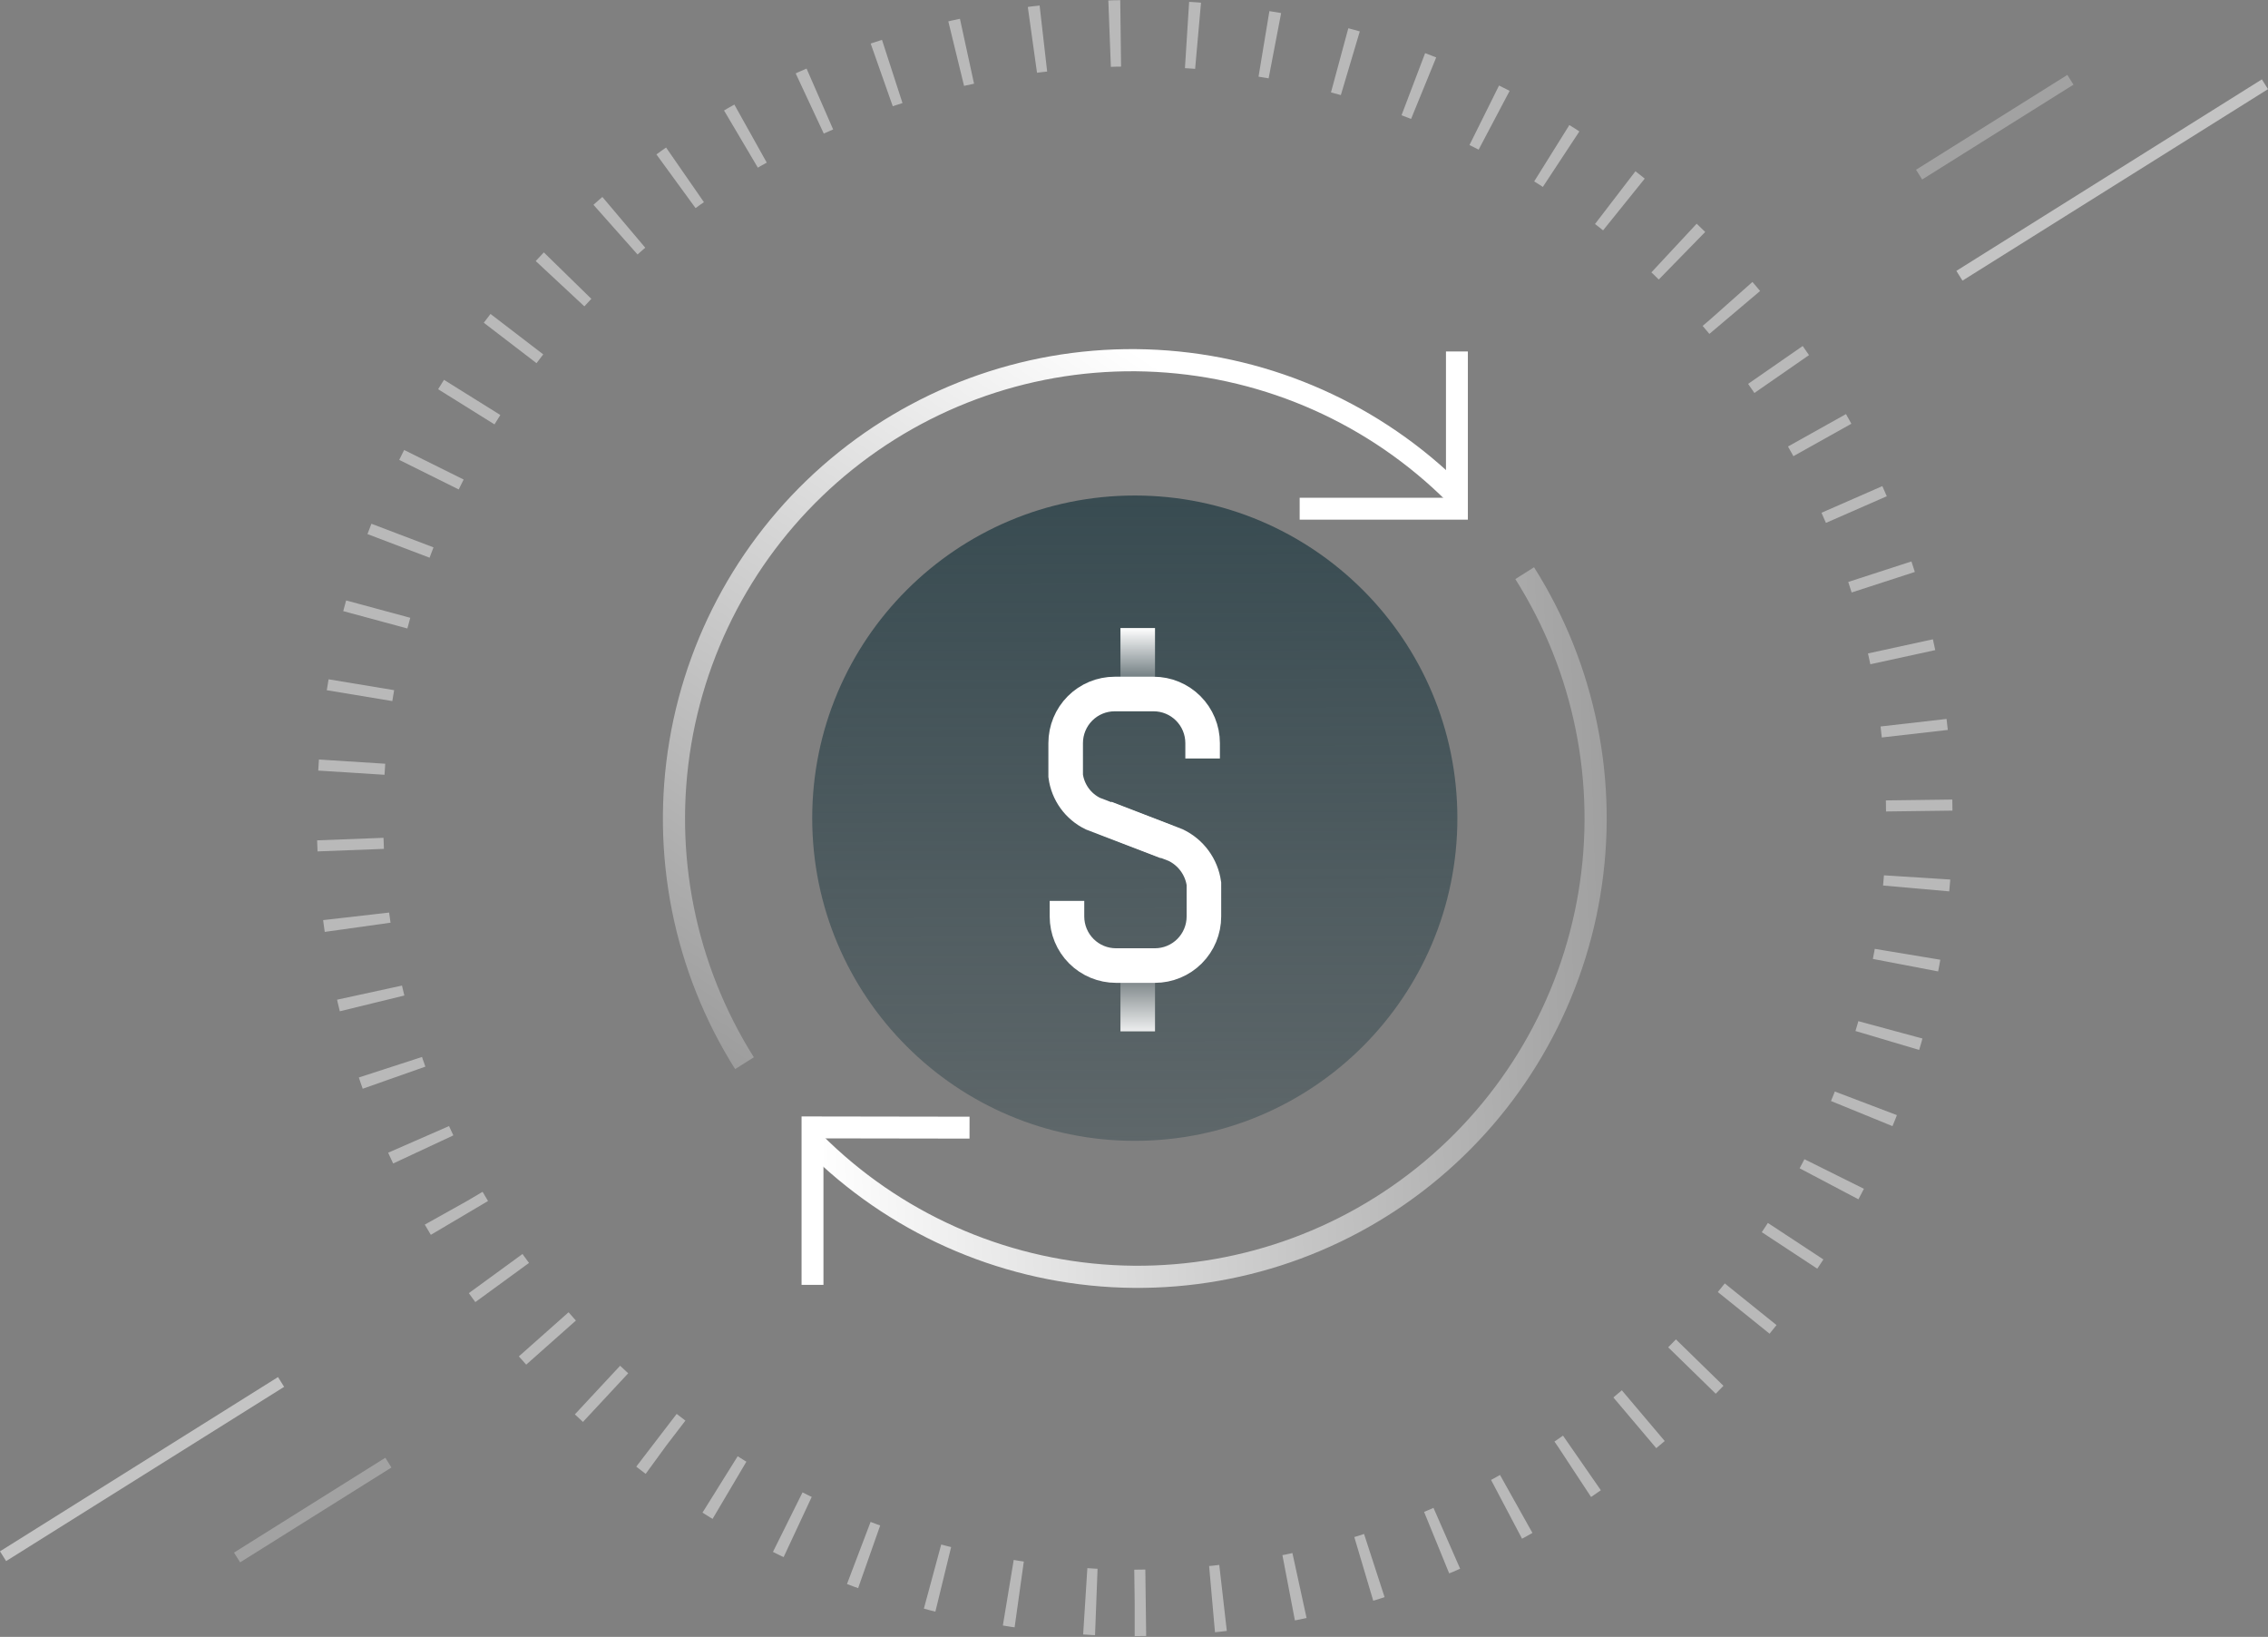 <svg width="334" height="241" viewBox="0 0 334 241" fill="none" xmlns="http://www.w3.org/2000/svg">
<rect x="0" y="0" width="334" height="241" fill="#808080" stroke="none"/>
<rect opacity="0.5" x="34.462" y="228.586" width="26.298" height="1.697" transform="rotate(-32.073 34.462 228.586)" fill="#C4C4C4"/>
<rect opacity="0.5" x="282.168" y="24.992" width="26.298" height="1.697" transform="rotate(-32.073 282.168 24.992)" fill="#C4C4C4"/>
<rect y="228.4" width="48.315" height="1.697" transform="rotate(-32.073 0 228.4)" fill="#C4C4C4"/>
<rect x="288.106" y="39.88" width="53.097" height="1.697" transform="rotate(-32.073 288.106 39.88)" fill="#C4C4C4"/>
<g clip-path="url(#clip0_439_129)">
<path d="M167.117 167.965C193.353 167.965 214.622 146.696 214.622 120.46C214.622 94.223 193.353 72.955 167.117 72.955C140.88 72.955 119.612 94.223 119.612 120.46C119.612 146.696 140.88 167.965 167.117 167.965Z" fill="url(#paint0_linear_439_129)"/>
<path d="M109.637 156.533C100.798 142.493 97.435 125.686 100.19 109.32C102.945 92.955 111.624 78.179 124.571 67.815C137.517 57.45 153.824 52.223 170.376 53.132C186.928 54.04 202.566 61.021 214.302 72.741" stroke="url(#paint1_linear_439_129)" stroke-width="3.261"/>
<path d="M214.555 51.747V74.897H191.396" stroke="white" stroke-width="3.224"/>
<path d="M224.536 84.387C233.407 98.426 236.797 115.248 234.055 131.633C231.313 148.018 222.632 162.816 209.674 173.194C196.716 183.572 180.391 188.802 163.822 187.884C147.253 186.965 131.604 179.962 119.87 168.215" stroke="url(#paint2_linear_439_129)" stroke-width="3.261"/>
<path d="M119.656 189.173V165.987L142.779 166.023" stroke="white" stroke-width="3.224"/>
<path d="M167.55 141.195V151.847" stroke="url(#paint3_linear_439_129)" stroke-width="5.09"/>
<path d="M177.105 111.674V109.409C177.105 107.491 176.344 105.652 174.99 104.296C173.636 102.94 171.8 102.179 169.885 102.179H164.157C162.242 102.179 160.406 102.94 159.052 104.296C157.698 105.652 156.937 107.491 156.937 109.409V114.228C157.094 115.417 157.543 116.549 158.244 117.52C158.946 118.492 159.878 119.274 160.956 119.795L171.834 123.965" stroke="white" stroke-width="5.09"/>
<path d="M157.129 132.64V134.929C157.129 136.847 157.889 138.686 159.243 140.042C160.597 141.397 162.434 142.159 164.349 142.159H170.076C171.991 142.159 173.828 141.397 175.182 140.042C176.536 138.686 177.296 136.847 177.296 134.929V130.109C177.126 128.891 176.656 127.733 175.93 126.741C175.203 125.748 174.242 124.952 173.133 124.422L162.76 120.421" stroke="white" stroke-width="5.09"/>
<path d="M167.55 92.466V103.142" stroke="url(#paint4_linear_439_129)" stroke-width="5.09"/>
<path opacity="0.8" d="M167.101 235.995C230.918 235.995 282.652 184.261 282.652 120.444C282.652 56.626 230.918 4.892 167.101 4.892C103.283 4.892 51.549 56.626 51.549 120.444C51.549 184.261 103.283 235.995 167.101 235.995Z" stroke="#C7C7C7" stroke-width="9.784" stroke-dasharray="1.63 9.78"/>
</g>
<defs>
<linearGradient id="paint0_linear_439_129" x1="167.117" y1="72.955" x2="167.293" y2="167.821" gradientUnits="userSpaceOnUse">
<stop stop-color="#384B51"/>
<stop offset="1" stop-color="#384B51" stop-opacity="0.47"/>
</linearGradient>
<linearGradient id="paint1_linear_439_129" x1="170.51" y1="53.444" x2="84.451" y2="184.419" gradientUnits="userSpaceOnUse">
<stop stop-color="white"/>
<stop offset="1" stop-color="white" stop-opacity="0"/>
</linearGradient>
<linearGradient id="paint2_linear_439_129" x1="119.612" y1="167.541" x2="277.943" y2="162.437" gradientUnits="userSpaceOnUse">
<stop stop-color="white"/>
<stop offset="1" stop-color="white" stop-opacity="0"/>
</linearGradient>
<linearGradient id="paint3_linear_439_129" x1="170.04" y1="153.12" x2="170.04" y2="141.668" gradientUnits="userSpaceOnUse">
<stop stop-color="white"/>
<stop offset="1" stop-color="white" stop-opacity="0"/>
</linearGradient>
<linearGradient id="paint4_linear_439_129" x1="168.05" y1="92.466" x2="168.042" y2="102.221" gradientUnits="userSpaceOnUse">
<stop stop-color="white"/>
<stop offset="1" stop-color="white" stop-opacity="0"/>
</linearGradient>
<clipPath id="clip0_439_129">
<rect width="240.92" height="240.92" fill="white" transform="translate(46.657)"/>
</clipPath>
</defs>
</svg>

